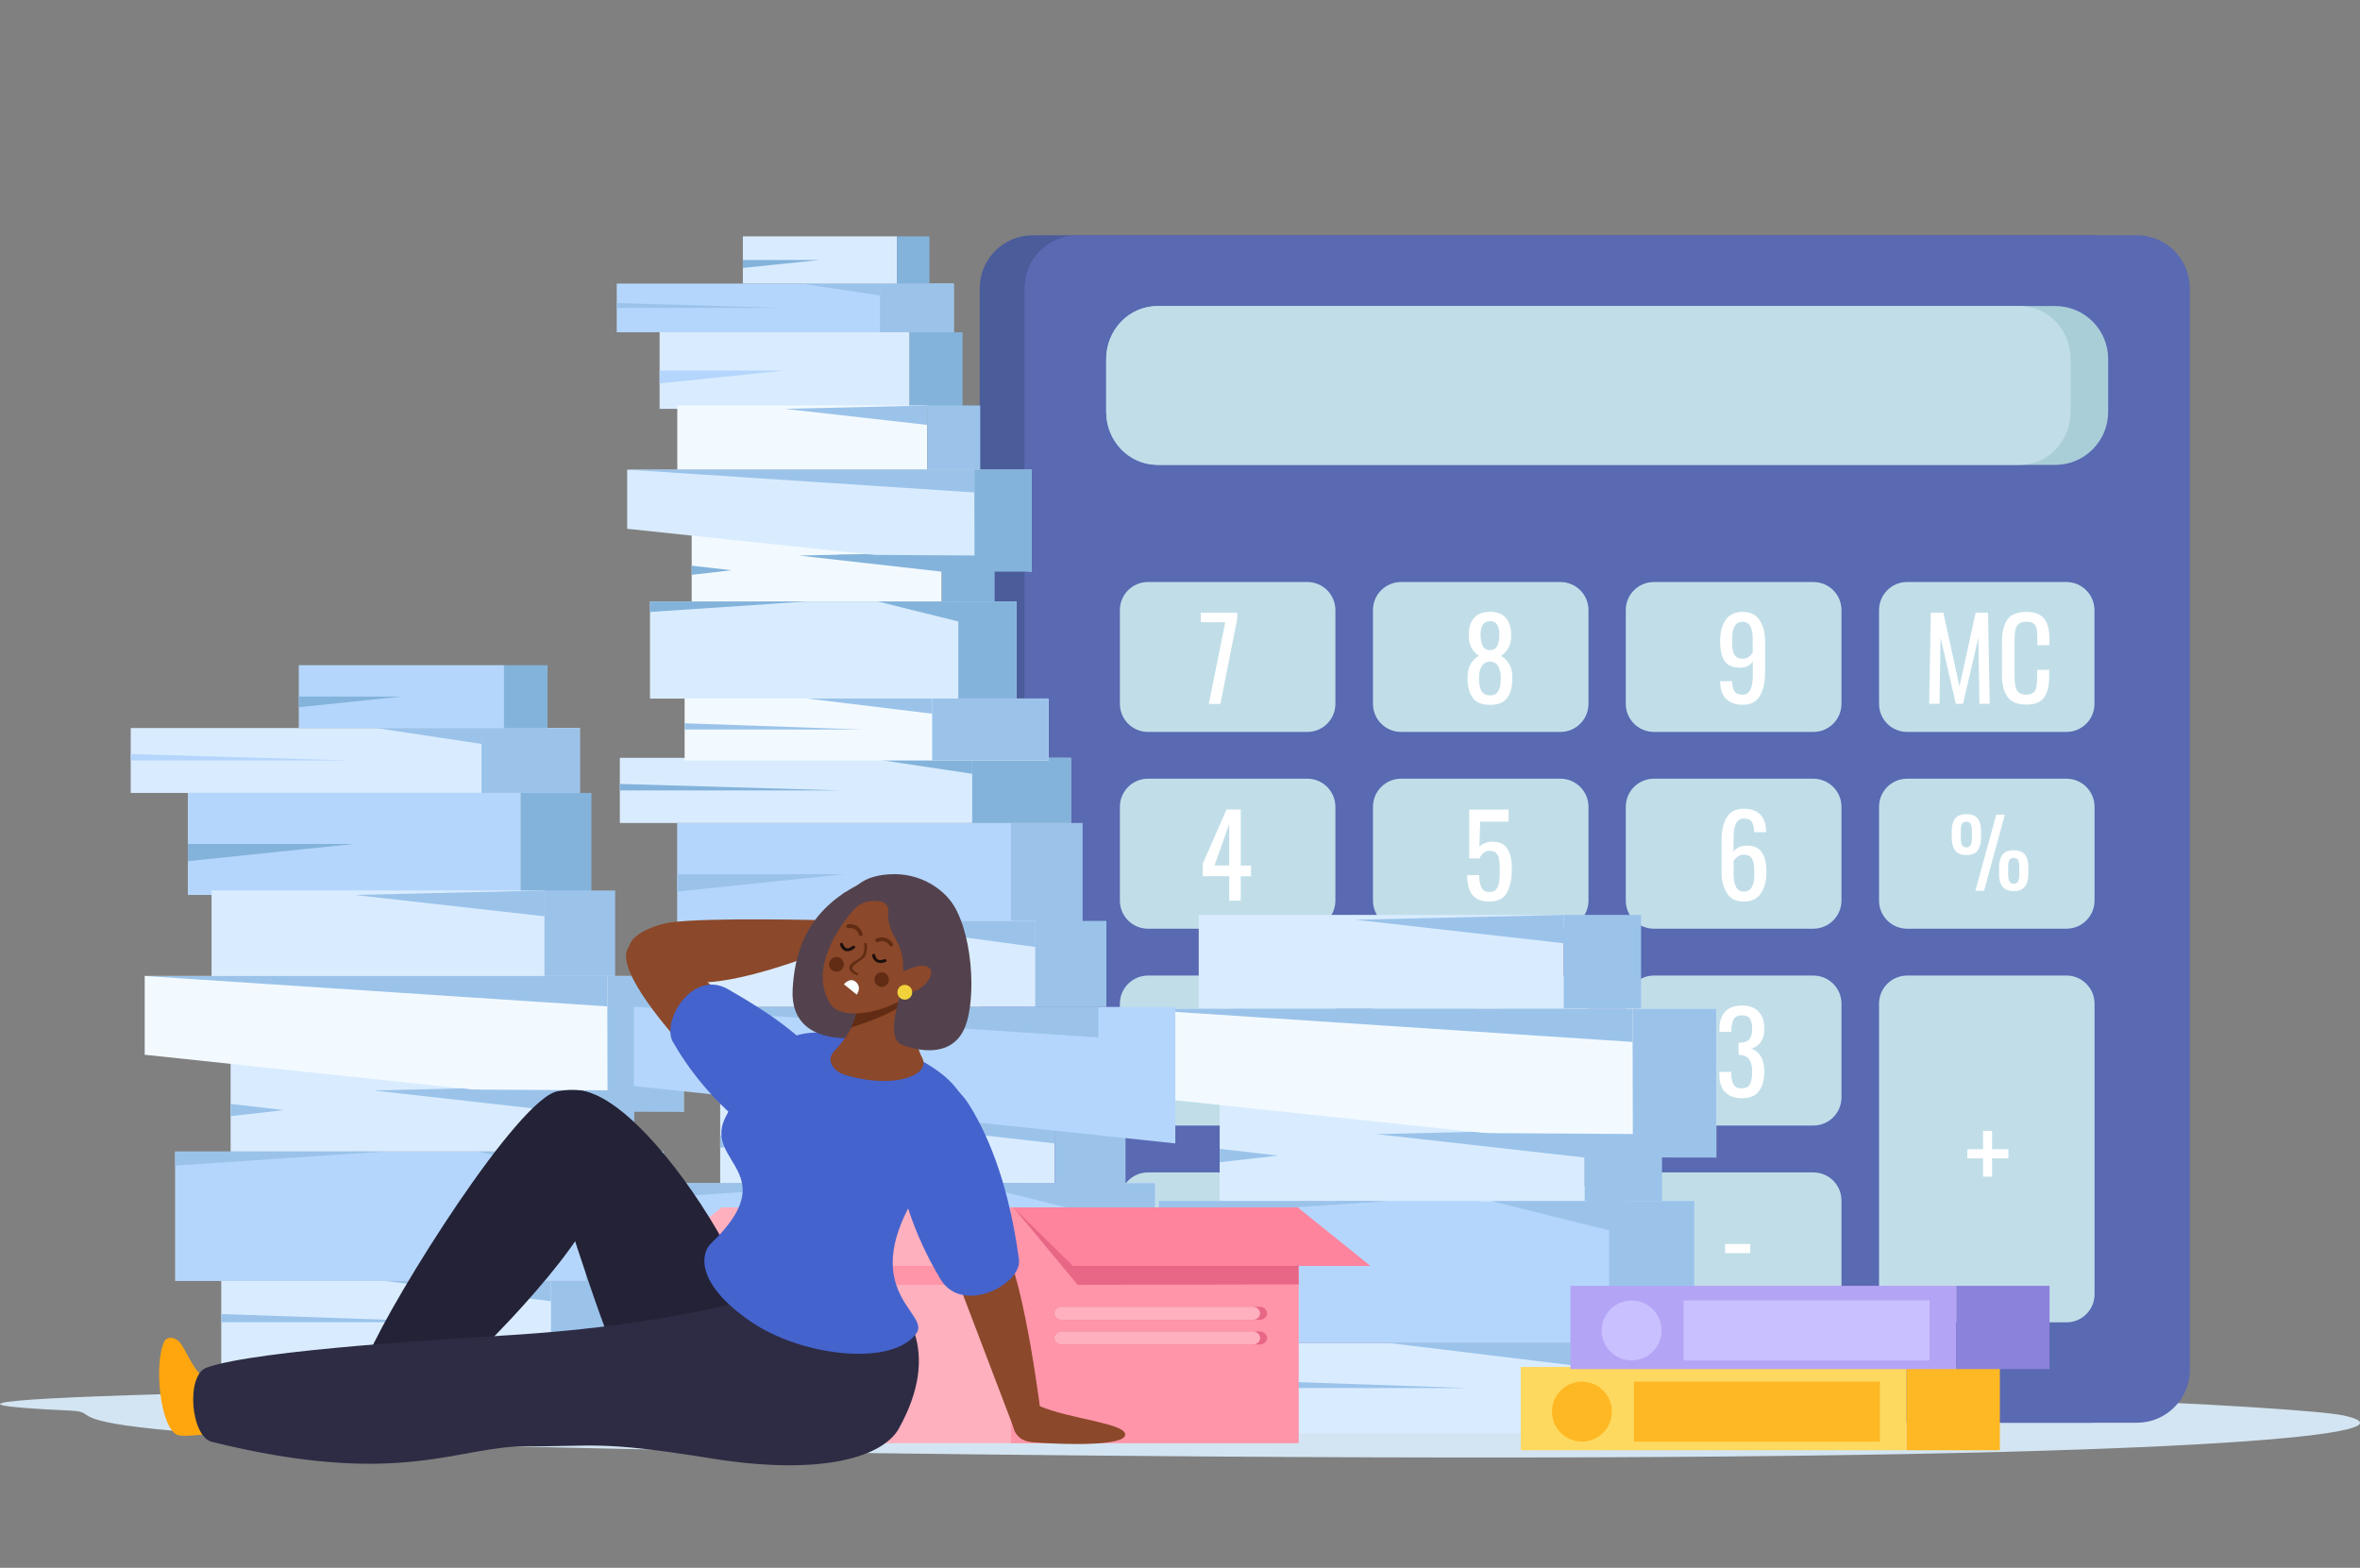 <?xml version="1.0" encoding="UTF-8"?>
<svg id="_Слой_2" data-name="Слой 2" xmlns="http://www.w3.org/2000/svg" width="266.98" height="177.36" viewBox="0 0 266.98 177.36">
  <rect x="0" y="0" width="266.98" height="177.36" fill="#808080" stroke="none"/>
  <defs>
    <style>
      .cls-1 {
        fill: #9bc3ea;
      }

      .cls-2 {
        fill: #b5d6fc;
      }

      .cls-3 {
        fill: #e86786;
      }

      .cls-4 {
        fill: #4463cd;
      }

      .cls-5 {
        fill: #4b5c9b;
      }

      .cls-6 {
        fill: #c9c0ff;
      }

      .cls-7 {
        fill: #242236;
      }

      .cls-8 {
        fill: #fff;
      }

      .cls-9 {
        fill: #feb0be;
      }

      .cls-10 {
        fill: #8a82db;
      }

      .cls-11 {
        fill: #c1dee8;
      }

      .cls-12 {
        fill: #fdd95f;
      }

      .cls-13 {
        fill: none;
      }

      .cls-14 {
        fill: #5969b2;
      }

      .cls-15 {
        fill: #d3e5f2;
      }

      .cls-16 {
        fill: #faffff;
      }

      .cls-17 {
        fill: #f2d23a;
      }

      .cls-18 {
        fill: #d9ecff;
      }

      .cls-19 {
        fill: #1e100c;
      }

      .cls-20 {
        fill: #612c13;
      }

      .cls-21 {
        fill: #53424d;
      }

      .cls-22 {
        fill: #a9ced8;
      }

      .cls-23 {
        fill: #ff95a9;
      }

      .cls-24 {
        fill: #feb824;
      }

      .cls-25 {
        fill: #f3faff;
      }

      .cls-26 {
        fill: #ffa60e;
      }

      .cls-27 {
        fill: #2d2c44;
      }

      .cls-28 {
        fill: #fe839c;
      }

      .cls-29 {
        fill: #83b3db;
      }

      .cls-30 {
        fill: #b4a4f5;
      }

      .cls-31 {
        fill: #8b482a;
      }
    </style>
  </defs>
  <g id="_1" data-name="1">
    <g>
      <g>
        <path class="cls-15" d="M265.09,160.12c10.64,2.32-22.37,5.42-129.26,4.64-145.05-1.06-121.32-4.88-127.81-5.18-33.53-1.54,43.88-3.03,126.34-3.03s126.52,2.65,130.73,3.57Z"/>
        <g>
          <path class="cls-5" d="M242.66,154.96c0,3.31-2.68,5.99-6,5.99h-119.84c-3.31,0-5.99-2.69-5.99-5.99V32.62c0-3.31,2.68-6,5.99-6h119.84c3.31,0,6,2.68,6,6v122.34Z"/>
          <path class="cls-14" d="M247.73,154.96c0,3.31-2.68,5.99-6,5.99h-119.84c-3.31,0-5.99-2.69-5.99-5.99V32.62c0-3.31,2.68-6,5.99-6h119.84c3.31,0,6,2.68,6,6v122.34Z"/>
          <path class="cls-22" d="M238.49,46.6c0,3.31-2.68,5.99-5.99,5.99h-101.37c-3.31,0-5.99-2.68-5.99-5.99v-5.99c0-3.31,2.68-5.99,5.99-5.99h101.37c3.31,0,5.99,2.68,5.99,5.99v5.99Z"/>
          <path class="cls-11" d="M234.24,46.6c0,3.31-2.58,5.99-5.77,5.99h-97.57c-3.18,0-5.76-2.68-5.76-5.99v-5.99c0-3.31,2.58-5.99,5.76-5.99h97.57c3.19,0,5.77,2.68,5.77,5.99v5.99Z"/>
          <g>
            <path class="cls-11" d="M151.07,79.62c0,1.76-1.42,3.18-3.18,3.18h-18.02c-1.76,0-3.18-1.42-3.18-3.18v-10.61c0-1.76,1.43-3.17,3.18-3.17h18.02c1.76,0,3.18,1.42,3.18,3.17v10.61Z"/>
            <path class="cls-11" d="M179.7,79.62c0,1.76-1.42,3.18-3.18,3.18h-18.02c-1.75,0-3.18-1.42-3.18-3.18v-10.61c0-1.76,1.43-3.17,3.18-3.17h18.02c1.76,0,3.18,1.42,3.18,3.17v10.61Z"/>
            <path class="cls-11" d="M208.32,79.62c0,1.76-1.42,3.18-3.19,3.18h-18.02c-1.76,0-3.19-1.42-3.19-3.18v-10.61c0-1.76,1.43-3.17,3.19-3.17h18.02c1.77,0,3.19,1.42,3.19,3.17v10.61Z"/>
            <path class="cls-11" d="M215.74,65.84h18.02c1.75,0,3.18,1.42,3.18,3.18v10.61c0,1.75-1.42,3.17-3.17,3.17h-18.03c-1.75,0-3.17-1.42-3.17-3.17v-10.61c0-1.75,1.42-3.18,3.18-3.18Z"/>
            <path class="cls-11" d="M151.07,101.88c0,1.75-1.42,3.18-3.18,3.18h-18.02c-1.76,0-3.18-1.42-3.18-3.18v-10.61c0-1.76,1.43-3.18,3.18-3.18h18.02c1.76,0,3.18,1.43,3.18,3.18v10.61Z"/>
            <path class="cls-11" d="M179.7,101.88c0,1.75-1.42,3.18-3.18,3.18h-18.02c-1.75,0-3.18-1.42-3.18-3.18v-10.61c0-1.76,1.43-3.18,3.18-3.18h18.02c1.76,0,3.18,1.43,3.18,3.18v10.61Z"/>
            <path class="cls-11" d="M208.32,101.88c0,1.75-1.42,3.18-3.19,3.18h-18.02c-1.76,0-3.19-1.42-3.19-3.18v-10.61c0-1.76,1.43-3.18,3.19-3.18h18.02c1.77,0,3.19,1.43,3.19,3.18v10.61Z"/>
            <path class="cls-11" d="M236.95,101.88c0,1.75-1.42,3.18-3.17,3.18h-18.03c-1.76,0-3.18-1.42-3.18-3.18v-10.61c0-1.76,1.42-3.18,3.18-3.18h18.03c1.75,0,3.17,1.43,3.17,3.18v10.61Z"/>
            <path class="cls-11" d="M151.07,124.15c0,1.75-1.42,3.18-3.18,3.18h-18.02c-1.76,0-3.18-1.42-3.18-3.18v-10.61c0-1.75,1.43-3.18,3.18-3.18h18.02c1.76,0,3.18,1.43,3.18,3.18v10.61Z"/>
            <path class="cls-11" d="M179.7,124.15c0,1.75-1.42,3.18-3.18,3.18h-18.02c-1.75,0-3.18-1.42-3.18-3.18v-10.61c0-1.75,1.43-3.18,3.18-3.18h18.02c1.76,0,3.18,1.43,3.18,3.18v10.61Z"/>
            <path class="cls-11" d="M208.32,124.15c0,1.75-1.42,3.18-3.19,3.18h-18.02c-1.76,0-3.19-1.42-3.19-3.18v-10.61c0-1.75,1.43-3.18,3.19-3.18h18.02c1.77,0,3.19,1.43,3.19,3.18v10.61Z"/>
            <path class="cls-11" d="M151.07,146.41c0,1.76-1.42,3.18-3.18,3.18h-18.02c-1.76,0-3.18-1.42-3.18-3.18v-10.6c0-1.76,1.43-3.18,3.18-3.18h18.02c1.76,0,3.18,1.42,3.18,3.18v10.6Z"/>
            <path class="cls-11" d="M179.7,146.41c0,1.76-1.42,3.18-3.18,3.18h-18.02c-1.75,0-3.18-1.42-3.18-3.18v-10.6c0-1.76,1.43-3.18,3.18-3.18h18.02c1.76,0,3.18,1.42,3.18,3.18v10.6Z"/>
            <path class="cls-11" d="M208.32,146.41c0,1.76-1.42,3.18-3.19,3.18h-18.02c-1.76,0-3.19-1.42-3.19-3.18v-10.6c0-1.76,1.43-3.18,3.19-3.18h18.02c1.77,0,3.19,1.42,3.19,3.18v10.6Z"/>
            <path class="cls-11" d="M236.95,146.41c0,1.76-1.42,3.18-3.17,3.18h-18.03c-1.76,0-3.18-1.42-3.18-3.18v-32.87c0-1.75,1.42-3.18,3.18-3.18h18.03c1.75,0,3.17,1.43,3.17,3.18v32.87Z"/>
            <path class="cls-8" d="M137.73,115.62s-.27.08-.77.17c-.5.09-.84.16-1.02.19v-1.03c1.03-.24,1.74-.62,2.12-1.12h1.03v10.31h-1.37v-8.53Z"/>
            <path class="cls-8" d="M165.9,123.18l2.62-4.08c.13-.21.21-.34.25-.39.3-.47.51-.86.65-1.18.14-.31.21-.69.21-1.13,0-.5-.09-.88-.25-1.14-.16-.26-.41-.39-.79-.39-.81,0-1.22.63-1.22,1.89v.35h-1.36v-.36c0-.97.2-1.71.6-2.23.4-.52,1.04-.78,1.92-.78.81,0,1.42.24,1.84.7.42.45.62,1.11.62,1.96,0,.41-.04.79-.14,1.11-.1.33-.22.61-.35.85-.14.24-.36.58-.64,1.02l-2.37,3.61h3.26v1.15h-4.86v-.97Z"/>
            <path class="cls-8" d="M195.16,123.57c-.43-.46-.65-1.12-.65-1.96v-.35h1.34v.24c.02.52.11.93.28,1.21.16.28.47.41.9.41.46,0,.77-.15.94-.47.16-.32.25-.8.25-1.42,0-.58-.11-1.03-.32-1.36-.22-.33-.56-.5-1.03-.54-.03,0-.1,0-.19,0v-1.37h.18c.48-.02.83-.15,1.04-.38.21-.24.32-.64.32-1.18,0-.51-.09-.89-.25-1.16-.17-.25-.48-.38-.92-.38s-.75.14-.91.42c-.16.28-.26.69-.28,1.23v.22h-1.34v-.35c0-.84.21-1.48.65-1.94.43-.46,1.06-.69,1.89-.69s1.46.24,1.89.7c.43.45.64,1.11.64,1.95,0,.6-.13,1.09-.39,1.47-.27.38-.63.64-1.08.77.46.15.83.44,1.09.87.25.44.38,1.01.38,1.71,0,.96-.21,1.7-.62,2.23-.4.53-1.05.79-1.92.79-.82,0-1.44-.23-1.87-.69Z"/>
            <path class="cls-8" d="M139.06,99.12h-2.99v-1.43l2.68-6.11h1.61v6.34h1.16v1.21h-1.16v2.76h-1.3v-2.76ZM139.06,97.91v-4.69l-1.67,4.69h1.67Z"/>
            <path class="cls-8" d="M166.56,101.23c-.39-.5-.58-1.25-.58-2.23h1.36c0,.57.08,1.04.25,1.39.15.35.45.52.91.52.34,0,.61-.1.77-.31.17-.21.28-.47.32-.81.05-.34.08-.79.08-1.34,0-.51-.03-.93-.08-1.24-.05-.31-.16-.55-.33-.71-.16-.17-.42-.25-.74-.25-.27,0-.5.08-.7.25-.2.16-.34.37-.45.61h-1.16v-5.52h4.45v1.36h-3.21l-.09,2.84c.36-.38.86-.57,1.49-.57.79,0,1.35.26,1.68.81.34.53.5,1.28.5,2.24,0,1.17-.19,2.08-.57,2.74-.38.65-1.04.98-1.98.98-.89,0-1.53-.26-1.91-.76Z"/>
            <path class="cls-8" d="M195.38,101.06c-.42-.63-.63-1.44-.63-2.45v-3.47c0-1.12.19-2,.58-2.66.39-.66,1.04-.99,1.94-.99.8,0,1.41.21,1.85.64.43.44.66,1.06.67,1.86l.02.15h-1.38c0-.53-.08-.92-.26-1.17-.16-.25-.47-.37-.9-.37-.78,0-1.16.73-1.16,2.2v1.57c.13-.22.33-.39.58-.52.26-.12.56-.19.92-.19.8,0,1.37.26,1.71.77.34.51.51,1.24.51,2.21s-.21,1.82-.63,2.43c-.42.62-1.06.92-1.94.92s-1.48-.31-1.9-.93ZM198.19,100.34c.18-.35.27-.8.27-1.37,0-.52-.02-.93-.06-1.23-.05-.31-.15-.56-.32-.76-.17-.2-.44-.29-.8-.29-.26,0-.49.06-.68.2-.21.14-.36.3-.48.5v1.54c0,.59.09,1.06.27,1.4.18.36.48.53.89.53s.73-.17.91-.52Z"/>
            <path class="cls-8" d="M138.6,70.38h-2.76v-1.06h4.13v.66l-1.91,9.65h-1.31l1.86-9.24Z"/>
            <path class="cls-8" d="M166.62,78.95c-.4-.52-.6-1.26-.6-2.23,0-.65.11-1.18.32-1.57.22-.39.54-.71.95-.97-.77-.51-1.14-1.28-1.14-2.3,0-.84.2-1.49.59-1.96.41-.47,1.01-.71,1.83-.71s1.41.24,1.79.71c.4.46.6,1.12.6,1.96,0,.55-.1,1.01-.3,1.38-.2.37-.48.68-.85.93.42.26.73.59.95.98.22.39.33.91.33,1.56,0,.96-.2,1.71-.59,2.23-.4.52-1.04.78-1.94.78s-1.55-.25-1.95-.78ZM169.52,78.15c.17-.33.26-.8.26-1.41,0-.55-.09-1-.28-1.35-.19-.35-.5-.53-.93-.54-.45,0-.77.19-.96.54-.2.35-.3.8-.3,1.35,0,.61.09,1.07.28,1.41.18.34.5.51.97.51s.78-.17.95-.51ZM169.62,71.8c0-.45-.08-.82-.25-1.11-.16-.28-.44-.42-.8-.42s-.65.14-.83.42c-.17.29-.25.65-.25,1.11,0,.51.08.93.24,1.25.16.33.44.49.84.5.71,0,1.05-.6,1.05-1.76Z"/>
            <path class="cls-8" d="M195.27,79.07c-.43-.44-.66-1.08-.67-1.9v-.11h1.36c0,.52.09.9.27,1.16.17.25.48.37.92.37.76,0,1.14-.73,1.14-2.2v-1.57c-.13.22-.32.4-.57.53-.25.12-.56.18-.92.18-.81,0-1.38-.26-1.71-.77-.34-.51-.5-1.25-.5-2.2,0-1.01.21-1.82.62-2.43.42-.61,1.06-.91,1.94-.91s1.48.31,1.9.94c.43.62.63,1.43.63,2.43v3.46c0,1.12-.2,2-.58,2.67-.39.67-1.04,1.01-1.95,1.01-.81,0-1.42-.22-1.86-.66ZM198.28,73.8v-1.52c0-1.3-.38-1.94-1.15-1.94-.43,0-.73.18-.91.52-.19.35-.27.81-.27,1.37,0,.52.01.93.06,1.24.04.3.15.56.32.75.16.2.43.3.8.3.5,0,.89-.24,1.15-.72Z"/>
            <path class="cls-8" d="M166.76,145.3c-.43-.55-.64-1.28-.64-2.21v-4.45c0-.94.21-1.68.63-2.22.42-.54,1.06-.81,1.93-.81s1.49.27,1.91.81c.42.54.63,1.28.63,2.22v4.45c0,.93-.21,1.67-.64,2.22-.43.55-1.06.82-1.9.82s-1.49-.27-1.92-.83ZM169.85,143.1v-4.47c0-.58-.08-1.05-.26-1.39-.16-.35-.47-.52-.91-.52s-.77.17-.93.52c-.16.34-.25.81-.25,1.39v4.47c0,1.27.39,1.9,1.18,1.9s1.17-.63,1.17-1.9Z"/>
            <path class="cls-8" d="M137.24,139.17h3.9v1.04h-3.9v-1.04ZM137.24,141.43h3.9v1.03h-3.9v-1.03Z"/>
            <path class="cls-8" d="M224.34,131.04h-1.78v-1.03h1.78v-2.08h1.02v2.08h1.84v1.03h-1.84v2.07h-1.02v-2.07Z"/>
            <g>
              <path class="cls-8" d="M218.43,69.31h1.42l1.82,8.36,1.83-8.36h1.4l.19,10.31h-1.16l-.12-7.48-1.74,7.48h-.81l-1.73-7.48-.12,7.48h-1.17l.19-10.31Z"/>
              <path class="cls-8" d="M227.09,78.82c-.42-.61-.62-1.45-.62-2.52v-3.63c0-1.13.21-1.99.61-2.57.4-.59,1.13-.88,2.16-.88.93,0,1.59.26,2,.75.4.5.6,1.24.6,2.21v.81h-1.36v-.72c0-.48-.03-.84-.07-1.1-.04-.25-.15-.46-.33-.61-.17-.16-.45-.23-.83-.23-.4,0-.69.08-.88.25-.19.16-.32.39-.38.68-.05.3-.09.69-.09,1.18v4.08c0,.53.04.93.14,1.24.08.3.22.51.4.63.2.13.45.19.8.19s.62-.08.81-.24c.17-.16.29-.38.33-.66.05-.28.08-.66.08-1.15v-.76h1.36v.76c0,1.03-.19,1.82-.57,2.36-.39.55-1.06.82-2.02.82-1.02,0-1.73-.31-2.15-.91Z"/>
            </g>
            <path class="cls-8" d="M195.16,140.73h2.84v1.03h-2.84v-1.03Z"/>
            <path class="cls-8" d="M221.19,96.21c-.27-.34-.4-.83-.4-1.47v-.67c0-.65.13-1.14.39-1.47.26-.34.68-.5,1.27-.5s1.01.16,1.27.48c.26.33.39.8.39,1.43v.76c0,.64-.14,1.11-.39,1.46-.27.34-.69.5-1.27.5s-1-.17-1.26-.52ZM222.95,95.58c.09-.2.13-.47.13-.81v-.76c0-.34-.04-.6-.13-.78-.08-.18-.26-.27-.51-.27s-.43.09-.5.27c-.09.18-.12.45-.12.79v.75c0,.35.04.61.13.8.09.2.26.29.5.29s.42-.1.5-.29ZM225.83,92.17h.97l-2.35,8.6h-.98l2.36-8.6ZM226.15,98.83v-.67c0-.65.13-1.14.38-1.47.26-.33.68-.5,1.26-.5s1.02.16,1.28.47c.26.33.39.81.39,1.45v.74c0,.64-.14,1.13-.4,1.46-.27.33-.69.5-1.27.5-1.1,0-1.65-.67-1.65-2ZM228.31,99.67c.08-.19.13-.46.13-.8v-.77c0-.34-.04-.59-.13-.78-.09-.18-.25-.27-.51-.27s-.42.09-.5.28c-.08.18-.12.45-.12.79v.76c0,.34.04.61.13.8.09.19.25.29.49.29.26,0,.42-.1.51-.29Z"/>
          </g>
        </g>
        <g>
          <rect class="cls-18" x="135.61" y="103.5" width="41.3" height="10.6"/>
          <rect class="cls-1" x="176.91" y="103.5" width="8.74" height="10.6"/>
          <polygon class="cls-1" points="153.33 104.05 176.91 106.71 176.91 103.5 153.33 104.05"/>
          <polygon class="cls-18" points="179.28 135.87 137.98 135.87 137.98 124.06 179.28 127.1 179.28 135.87"/>
          <rect class="cls-1" x="179.28" y="127.1" width="8.74" height="8.77"/>
          <polygon class="cls-1" points="155.7 128.3 179.28 130.95 179.28 127.74 155.7 128.3"/>
          <polygon class="cls-25" points="194.16 130.95 127.33 123.87 127.33 114.1 194.16 114.1 194.16 130.95"/>
          <polygon class="cls-1" points="194.16 130.95 184.72 130.94 184.68 114.1 194.16 114.1 194.16 130.95"/>
          <polygon class="cls-1" points="184.68 114.1 127.33 114.1 184.68 117.87 184.68 114.1"/>
          <polygon class="cls-1" points="185.61 131.5 162.07 128.15 187.47 128.3 185.61 131.5"/>
          <rect class="cls-2" x="131.1" y="135.87" width="60.56" height="16.05"/>
          <rect class="cls-1" x="182.03" y="135.87" width="9.63" height="16.74"/>
          <polygon class="cls-1" points="182.03 135.87 168.7 135.87 182.72 139.36 182.03 135.87"/>
          <rect class="cls-18" x="136.82" y="151.92" width="60.14" height="10.24"/>
          <rect class="cls-1" x="177.7" y="151.92" width="19.25" height="10.24"/>
          <polygon class="cls-1" points="177.7 151.92 157.05 151.92 177.7 154.43 177.7 151.92"/>
          <polygon class="cls-1" points="136.82 156.01 166.27 157.03 136.82 157.03 136.82 156.01"/>
          <polygon class="cls-1" points="131.1 135.87 157.05 135.87 131.1 137.61 131.1 135.87"/>
          <polygon class="cls-1" points="137.98 131.48 144.59 130.73 137.98 129.96 137.98 131.48"/>
        </g>
        <g>
          <rect class="cls-2" x="21.25" y="89.7" width="37.68" height="11.54"/>
          <rect class="cls-29" x="58.93" y="89.7" width="7.98" height="11.54"/>
          <rect class="cls-18" x="23.93" y="100.74" width="37.68" height="9.68"/>
          <rect class="cls-1" x="61.61" y="100.74" width="7.98" height="9.68"/>
          <polygon class="cls-1" points="40.09 101.24 61.61 103.66 61.61 100.74 40.09 101.24"/>
          <polygon class="cls-18" points="63.77 130.27 26.09 130.27 26.09 119.49 63.77 122.27 63.77 130.27"/>
          <rect class="cls-1" x="63.77" y="122.27" width="7.98" height="8"/>
          <polygon class="cls-1" points="42.26 123.36 63.77 125.78 63.77 122.85 42.26 123.36"/>
          <polygon class="cls-25" points="77.35 125.78 16.37 119.32 16.37 110.41 77.35 110.41 77.35 125.78"/>
          <polygon class="cls-1" points="77.35 125.78 68.73 125.77 68.7 110.41 77.35 110.41 77.35 125.78"/>
          <polygon class="cls-1" points="68.7 110.41 16.37 110.41 68.7 113.85 68.7 110.41"/>
          <polygon class="cls-1" points="69.54 126.28 48.07 123.23 71.24 123.36 69.54 126.28"/>
          <rect class="cls-2" x="19.81" y="130.27" width="55.25" height="14.64"/>
          <rect class="cls-1" x="66.28" y="130.27" width="8.78" height="15.28"/>
          <polygon class="cls-1" points="66.28 130.27 54.12 130.27 66.91 133.45 66.28 130.27"/>
          <rect class="cls-18" x="25.03" y="144.91" width="54.87" height="9.34"/>
          <rect class="cls-1" x="62.33" y="144.91" width="17.57" height="9.34"/>
          <polygon class="cls-1" points="62.33 144.91 43.49 144.91 62.33 147.2 62.33 144.91"/>
          <polygon class="cls-1" points="25.03 148.65 51.89 149.58 25.03 149.58 25.03 148.65"/>
          <polygon class="cls-1" points="19.81 130.27 43.49 130.27 19.81 131.86 19.81 130.27"/>
          <polygon class="cls-29" points="21.25 95.47 40.09 95.47 21.25 97.42 21.25 95.47"/>
          <polygon class="cls-1" points="26.09 126.27 32.11 125.58 26.09 124.88 26.09 126.27"/>
          <rect class="cls-18" x="14.79" y="82.36" width="50.81" height="7.34"/>
          <rect class="cls-1" x="54.47" y="82.36" width="11.13" height="7.34"/>
          <polygon class="cls-1" points="54.47 82.36 42.54 82.36 54.47 84.16 54.47 82.36"/>
          <polygon class="cls-2" points="14.79 85.3 39.66 86.03 14.79 86.03 14.79 85.3"/>
          <rect class="cls-2" x="33.8" y="75.25" width="23.22" height="7.11"/>
          <rect class="cls-29" x="57.02" y="75.25" width="4.92" height="7.11"/>
          <polygon class="cls-29" points="33.8 78.8 45.41 78.8 33.8 80.01 33.8 78.8"/>
        </g>
        <g>
          <g>
            <rect class="cls-2" x="76.61" y="93.1" width="37.85" height="11.6"/>
            <rect class="cls-1" x="114.46" y="93.1" width="8.01" height="11.6"/>
            <rect class="cls-18" x="79.29" y="104.18" width="37.85" height="9.72"/>
            <rect class="cls-1" x="117.14" y="104.18" width="8.02" height="9.72"/>
            <polygon class="cls-1" points="95.33 104.18 117.14 107.13 117.14 104.18 95.33 104.18"/>
            <polygon class="cls-18" points="119.32 133.85 81.47 133.85 81.47 123.03 119.32 125.82 119.32 133.85"/>
            <rect class="cls-1" x="119.32" y="125.82" width="8.01" height="8.03"/>
            <polygon class="cls-1" points="97.71 126.91 119.32 129.35 119.32 126.4 97.71 126.91"/>
            <polygon class="cls-2" points="132.96 129.35 71.71 122.86 71.71 113.91 132.96 113.91 132.96 129.35"/>
            <polygon class="cls-1" points="124.26 113.91 71.71 113.91 124.26 117.36 124.26 113.91"/>
            <rect class="cls-2" x="75.16" y="133.85" width="55.5" height="14.71"/>
            <rect class="cls-1" x="121.84" y="133.85" width="8.82" height="15.34"/>
            <polygon class="cls-1" points="121.84 133.85 109.62 133.85 122.47 137.05 121.84 133.85"/>
            <rect class="cls-18" x="80.4" y="148.56" width="55.11" height="9.39"/>
            <rect class="cls-1" x="117.87" y="148.56" width="17.65" height="9.39"/>
            <polygon class="cls-1" points="117.87 148.56 98.95 148.56 117.87 150.86 117.87 148.56"/>
            <polygon class="cls-1" points="80.4 152.31 107.39 153.25 80.4 153.25 80.4 152.31"/>
            <polygon class="cls-1" points="75.16 133.85 98.95 133.85 75.16 135.45 75.16 133.85"/>
            <polygon class="cls-1" points="76.61 98.9 95.53 98.9 76.61 100.86 76.61 98.9"/>
            <polygon class="cls-1" points="81.47 129.84 87.52 129.14 81.47 128.44 81.47 129.84"/>
            <rect class="cls-18" x="70.12" y="85.73" width="51.03" height="7.37"/>
            <rect class="cls-29" x="109.98" y="85.73" width="11.18" height="7.37"/>
            <polygon class="cls-29" points="109.98 85.73 97.99 85.73 109.98 87.54 109.98 85.73"/>
            <polygon class="cls-29" points="70.12 88.68 95.1 89.42 70.12 89.42 70.12 88.68"/>
          </g>
          <g>
            <rect class="cls-18" x="74.62" y="37.59" width="28.28" height="8.66"/>
            <rect class="cls-29" x="102.9" y="37.59" width="5.99" height="8.66"/>
            <rect class="cls-25" x="76.62" y="45.87" width="28.28" height="7.26"/>
            <rect class="cls-1" x="104.9" y="45.87" width="5.99" height="7.26"/>
            <polygon class="cls-1" points="88.76 46.25 104.9 48.07 104.9 45.87 88.76 46.25"/>
            <polygon class="cls-25" points="106.53 68.04 78.25 68.04 78.25 59.94 106.53 62.03 106.53 68.04"/>
            <rect class="cls-29" x="106.53" y="62.03" width="5.99" height="6"/>
            <polygon class="cls-29" points="90.38 62.85 106.53 64.67 106.53 62.47 90.38 62.85"/>
            <polygon class="cls-18" points="116.72 64.67 70.95 59.82 70.95 53.13 116.72 53.13 116.72 64.67"/>
            <polygon class="cls-29" points="116.72 64.67 110.25 64.66 110.22 53.13 116.72 53.13 116.72 64.67"/>
            <polygon class="cls-1" points="110.22 53.13 70.95 53.13 110.22 55.71 110.22 53.13"/>
            <polygon class="cls-29" points="110.86 65.04 94.74 62.75 112.13 62.85 110.86 65.04"/>
            <rect class="cls-18" x="73.53" y="68.04" width="41.47" height="10.99"/>
            <rect class="cls-29" x="108.41" y="68.04" width="6.59" height="11.46"/>
            <polygon class="cls-29" points="108.41 68.04 99.28 68.04 108.88 70.42 108.41 68.04"/>
            <rect class="cls-25" x="77.45" y="79.02" width="41.18" height="7.01"/>
            <rect class="cls-1" x="105.45" y="79.02" width="13.18" height="7.01"/>
            <polygon class="cls-1" points="105.45 79.02 91.3 79.02 105.45 80.74 105.45 79.02"/>
            <polygon class="cls-1" points="77.45 81.82 97.61 82.53 77.45 82.53 77.45 81.82"/>
            <polygon class="cls-29" points="73.53 68.04 91.3 68.04 73.53 69.23 73.53 68.04"/>
            <polygon class="cls-2" points="74.62 41.92 88.76 41.92 74.62 43.38 74.62 41.92"/>
            <polygon class="cls-29" points="78.25 65.03 82.77 64.51 78.25 63.99 78.25 65.03"/>
            <rect class="cls-2" x="69.77" y="32.08" width="38.13" height="5.51"/>
            <rect class="cls-1" x="99.55" y="32.08" width="8.35" height="5.51"/>
            <polygon class="cls-1" points="99.55 32.08 90.59 32.08 99.55 33.43 99.55 32.08"/>
            <polygon class="cls-1" points="69.77 34.28 88.43 34.83 69.77 34.83 69.77 34.28"/>
            <rect class="cls-18" x="84.04" y="26.74" width="17.42" height="5.33"/>
            <rect class="cls-29" x="101.46" y="26.74" width="3.69" height="5.33"/>
            <polygon class="cls-29" points="84.04 29.41 92.75 29.41 84.04 30.31 84.04 29.41"/>
          </g>
        </g>
        <g>
          <rect class="cls-9" x="81.64" y="136.59" width="41.3" height="26.67"/>
          <rect class="cls-23" x="114.37" y="136.59" width="32.55" height="26.67"/>
          <polygon class="cls-3" points="114.64 136.59 114.64 136.59 121.91 145.35 146.92 145.3 146.81 136.59 114.64 136.59"/>
          <polygon class="cls-28" points="146.81 136.59 155.03 143.21 121.38 143.21 114.64 136.59 146.81 136.59"/>
          <polygon class="cls-23" points="114.37 136.59 112.03 145.35 81.64 145.35 81.64 136.59 114.37 136.59"/>
          <polygon class="cls-9" points="81.64 136.59 73.28 143.21 107.52 143.21 114.37 136.59 81.64 136.59"/>
          <path class="cls-3" d="M143.34,148.57c0,.41-.38.74-.84.74h-22.4c-.46,0-.84-.33-.84-.74h0c0-.41.38-.74.84-.74h22.4c.47,0,.84.33.84.74h0Z"/>
          <path class="cls-9" d="M142.55,148.57c0-.41-.38-.74-.84-.74h-21.6c-.46,0-.84.33-.84.74s.38.74.84.74h21.6c.47,0,.84-.33.84-.74Z"/>
          <path class="cls-3" d="M143.34,151.36c0,.41-.38.74-.84.74h-22.4c-.46,0-.84-.33-.84-.74h0c0-.41.38-.74.84-.74h22.4c.47,0,.84.33.84.74h0Z"/>
          <path class="cls-9" d="M142.55,151.36c0-.41-.38-.74-.84-.74h-21.6c-.46,0-.84.33-.84.74s.38.74.84.74h21.6c.47,0,.84-.33.84-.74Z"/>
        </g>
        <g>
          <g>
            <rect class="cls-12" x="172.04" y="154.64" width="43.65" height="9.42"/>
            <rect class="cls-24" x="215.69" y="154.64" width="10.55" height="9.42"/>
            <path class="cls-24" d="M182.35,159.69c0,1.87-1.52,3.39-3.39,3.39s-3.39-1.52-3.39-3.39,1.52-3.39,3.39-3.39,3.39,1.52,3.39,3.39Z"/>
            <rect class="cls-24" x="184.84" y="156.3" width="27.83" height="6.79"/>
          </g>
          <g>
            <rect class="cls-30" x="177.66" y="145.46" width="43.65" height="9.42"/>
            <rect class="cls-10" x="221.31" y="145.46" width="10.55" height="9.42"/>
            <path class="cls-6" d="M187.97,150.51c0,1.88-1.52,3.39-3.39,3.39s-3.39-1.52-3.39-3.39,1.52-3.39,3.39-3.39,3.39,1.52,3.39,3.39Z"/>
            <rect class="cls-6" x="190.45" y="147.12" width="27.83" height="6.78"/>
          </g>
        </g>
        <g>
          <path class="cls-31" d="M93.19,104.18c.22-.24.3-.63.45-.91.29-.56.75-.99,1.21-1.41.26-.23.52-1.02.96-.95.72.13-.08,1.32-.15,1.64-.07.29,0,.65.25.8.17.1.38.08.58.05.63-.09,1.23-.28,1.84-.44.32-.08.64-.14.96-.2.24-.05.54-.2.78-.18.19.01.38.19.32.4-.06.18-.24.17-.39.23-.34.13-.67.27-1.01.41-.07.03-.43.12-.45.21-.12.42.83.18.99.14.38-.08.79-.15,1.16.01.05.02.1.05.11.1.02.08-.06.15-.14.19-.44.23-.96.29-1.39.53-.07.04-.15.1-.15.18,0,.32.65.3.87.31.14,0,.3.03.35.15.03.08-.01.18-.08.24-.07.06-.15.08-.24.11-.25.08-.5.18-.76.22-.12.02-.5.05-.5.22,0,.03.02.07.04.09.09.09.22.1.34.13.12.03.25.09.28.21.03.15-.12.27-.26.33-.5.22-1.08.27-1.62.34-.57.07-1.15.12-1.73.14-.77.03-1.54,0-2.31-.06-.67-.06-1.43-.17-1.93-.67-.14-.14-.25-.31-.35-.48-.14-.22-.27-.46-.33-.71-.06-.25-.06-.54.07-.76.02-.03.04-.06.07-.08.04-.02.09-.03.13-.03.35,0,.7.02,1.05-.04.34-.05.69-.19.98-.47Z"/>
          <path class="cls-31" d="M75.85,104.35c-1.39.19-4.7,1.24-4.73,3.06-.03,1.82,3.68,4.06,9.15,3.69,5.47-.38,14.11-3.97,14.11-3.97l-.79-3.02s-13.34-.36-17.74.24Z"/>
          <path class="cls-31" d="M84.24,125.62s-16.6-15.67-12.87-18.73c3.73-3.06,17.49,13.47,17.49,13.47l-4.62,5.26Z"/>
          <path class="cls-31" d="M116.78,163.16c4.48.33,10.61.37,10.51-.9-.11-1.27-6.18-1.72-9.65-3.18-3.3-1.38-4.36,3.82-.86,4.07Z"/>
          <path class="cls-26" d="M24.81,162.08s-4.14.57-4.79.24c-1.94-.97-2.62-8.11-1.43-10.57.17-.34.78-.72,1.61-.03.83.68,2.05,4.64,3.76,4.3,1.71-.35.84,6.06.84,6.06Z"/>
          <path class="cls-4" d="M93.63,120.5c4.58,4.84,6.78,17.38-5.12,9.96-3.33-2.07-8.74-6.17-12.39-12.6-1.34-2.35,2.23-8.26,6.25-5.95,5.27,3.03,7.89,5.02,11.26,8.59Z"/>
          <path class="cls-7" d="M63.31,134.9s5.94,19.35,8.3,22.53c1.84,2.48,9.91,5.8,14.44-.2,4.57-6.04-13.1-34.87-21.23-33.85-7.38.92-1.51,11.52-1.51,11.52Z"/>
          <path class="cls-7" d="M45.27,158.43c-2.19-.41-4.51-3.08-3.63-5.09,3.04-6.94,17.05-29.19,21.48-29.9,6.79-1.1,6.75,4.23,4.46,12.29-1.62,5.73-14.63,18.99-18.55,21.73-1,.69-2.37,1.19-3.59,1-.05,0-.11-.02-.16-.03Z"/>
          <path class="cls-27" d="M101.7,161.58c-1.78,3.2-8.62,5.45-21.33,3.39-12.71-2.06-13.31-1.28-20.49-1.37-8.13-.1-14.34,4.84-35.92-.49-2.38-.59-2.97-7.55-.58-8.4,5.75-2.04,28.57-3.31,34.58-3.69,29.53-1.89,37.45-8.86,39.89-7.18,5.21,3.61,8.55,9.29,3.85,17.73Z"/>
          <path class="cls-4" d="M89.58,117.36c4.18-2.13,18.42,2.13,19.59,7.77,0,0-.35,3.37-.89,6.09-1.86,2.06-4.6,3.64-5.55,5.49-4.97,9.63,2.43,11.96.96,14.09-2.64,3.83-13.03,2.69-18.84-1.35-6.48-4.5-5.4-7.84-4.45-8.75,8.32-7.97-.63-9.16,1.56-14.08,1.18-2.66,5.95-8.41,7.62-9.26Z"/>
          <path class="cls-21" d="M97.87,111.59s.26,5.83-1.77,5.86c-4.36.07-6.64-1.92-6.43-5.54.21-3.62,1.22-8.99,8.1-12.15,3.62-1.66,4.61,2.02,4.61,2.02,0,0-8.56,1.3-4.51,9.8Z"/>
          <path class="cls-31" d="M104.44,109.83s-7.29.5-6.93,1.24c.36.74-.51,2.1-.66,3.48-.16,1.49-1.19,2.99-2.51,4.4-.92.98-.07,2.23,1.21,2.63,5.53,1.7,9.81.06,8.77-1.93-2.01-3.86.12-9.81.12-9.81Z"/>
          <path class="cls-20" d="M96.85,114.55c.15-1.38,1.02-2.73.66-3.48-.36-.74,6.93-1.24,6.93-1.24,0,0-1.17,1.31-1.59,3.47-2.82,1.73-4.44,2.22-6.6,2.95.31-.58.54-1.16.6-1.7Z"/>
          <path class="cls-31" d="M100.07,99.82c-2.79,1.53-9.35,8.76-6.13,13.75,1.38,2.13,7.13,1.03,10.89-2.4,1.54-1.41,2.6-5.15,1.83-8.83-.34-1.66-3.37-4.33-6.59-2.52Z"/>
          <path class="cls-21" d="M95.76,103.36c.24.94.53-1.13,2.71-1.43.26-.04.55-.02.82,0,.23.02.46.06.67.16.45.22.58.68.53,1.15-.1,1.02.24,1.88.72,2.76.52.96.93,1.91.96,3.03,0,.33-.04.63.05.95.11.39.13.79.06,1.19-.07.38-.22.75-.31,1.12-.15.57-.09.98.26,1.42.14.18.3.34.48.48.36.3.79.51,1.25.62,1.06.25,2.12-.12,2.87-.9,1.29-1.32,1.68-3.37,1.84-5.14.11-1.25.1-2.52.02-3.78-.07-1.17-.51-2.25-1.24-3.17-.95-1.21-2.32-2.09-3.78-2.55-.74-.23-1.52-.37-2.29-.38-5.62-.06-5.81,3.72-5.61,4.46Z"/>
          <path class="cls-21" d="M101.95,112.29s-1.85,5.11.04,5.87c1.88.77,5.65,1.5,7.11-1.81,1.46-3.31.9-11.46-1.66-14.52-2.56-3.06-5.03-.32-5.03-.32,0,0,7.02,5.09-.46,10.79Z"/>
          <path class="cls-31" d="M101.76,110.15s2.34-1.41,3.33-.69c1,.73-1.14,3.5-3.32,2.64-2.18-.85-.72-1.58,0-1.95Z"/>
          <path class="cls-17" d="M103.19,112.36c-.06.46-.48.78-.94.72-.46-.06-.78-.48-.72-.94.06-.46.48-.78.94-.72.46.06.78.48.72.94Z"/>
          <g>
            <path class="cls-19" d="M100.03,108.52c.06-.03-.07.02-.09.03-.1.03-.2.05-.3.06-.4.02-.56-.25-.64-.59-.05-.21-.38-.11-.34.1.17.75.86,1.01,1.55.69.2-.09.01-.38-.19-.29h0Z"/>
            <path class="cls-19" d="M96.43,107.03c-.1.08-.22.15-.34.2-.39.15-.6-.1-.72-.45-.07-.21-.41-.11-.34.1.14.41.42.79.93.73.27-.03.53-.18.73-.35.17-.14-.09-.38-.26-.23h0Z"/>
            <path class="cls-20" d="M95.99,104.99c.58-.09,1.02.23,1.2.78.08.26.48.1.39-.16-.24-.73-.87-1.16-1.65-1.04-.27.04-.22.46.05.42h0Z"/>
            <path class="cls-20" d="M99.3,106.58c.54-.24,1.05-.06,1.37.42.15.23.49-.03.34-.26-.43-.64-1.15-.88-1.87-.56-.25.11-.08.5.16.39h0Z"/>
            <path class="cls-20" d="M97.76,106.79c.05.38.04.82-.13,1.17-.24.51-.89.65-1.29,1.04-.55.53-.16.97.55,1.3.17.08.29-.13.12-.21-1.58-.73.49-1.28.85-1.93.23-.41.26-.91.2-1.37-.02-.16-.31-.15-.29,0h0Z"/>
            <path class="cls-16" d="M95.47,111.35s.69-.87,1.37-.25c.68.62.08,1.42.08,1.42l-1.45-1.17Z"/>
            <path class="cls-20" d="M100.47,111.2c-.21.4-.71.56-1.11.35-.4-.21-.56-.71-.35-1.11.21-.4.71-.56,1.11-.35.4.21.56.71.35,1.11Z"/>
            <path class="cls-20" d="M94.22,108.37c.4-.23.91-.09,1.13.31.23.4.09.91-.31,1.13-.4.23-.91.09-1.13-.31-.23-.4-.09-.91.31-1.13Z"/>
          </g>
          <path class="cls-31" d="M113.48,140.65c2.54,4.58,4.38,20.19,4.38,20.19l-2.99,1.2-7.3-19.17s3.37-6.8,5.91-2.22Z"/>
          <path class="cls-4" d="M100.95,130.2c-.9-3.54-.44-7.23,2.56-8.16,1.7-.53,4.17-.2,6.2,3.06,2.38,3.84,4.49,9.46,5.56,17.37.38,2.81-6.42,6.38-8.9,2.2-3.26-5.49-4.15-9.49-5.42-14.48Z"/>
        </g>
      </g>
      <rect class="cls-13" x=".66" width="266.31" height="177.36"/>
    </g>
  </g>
</svg>